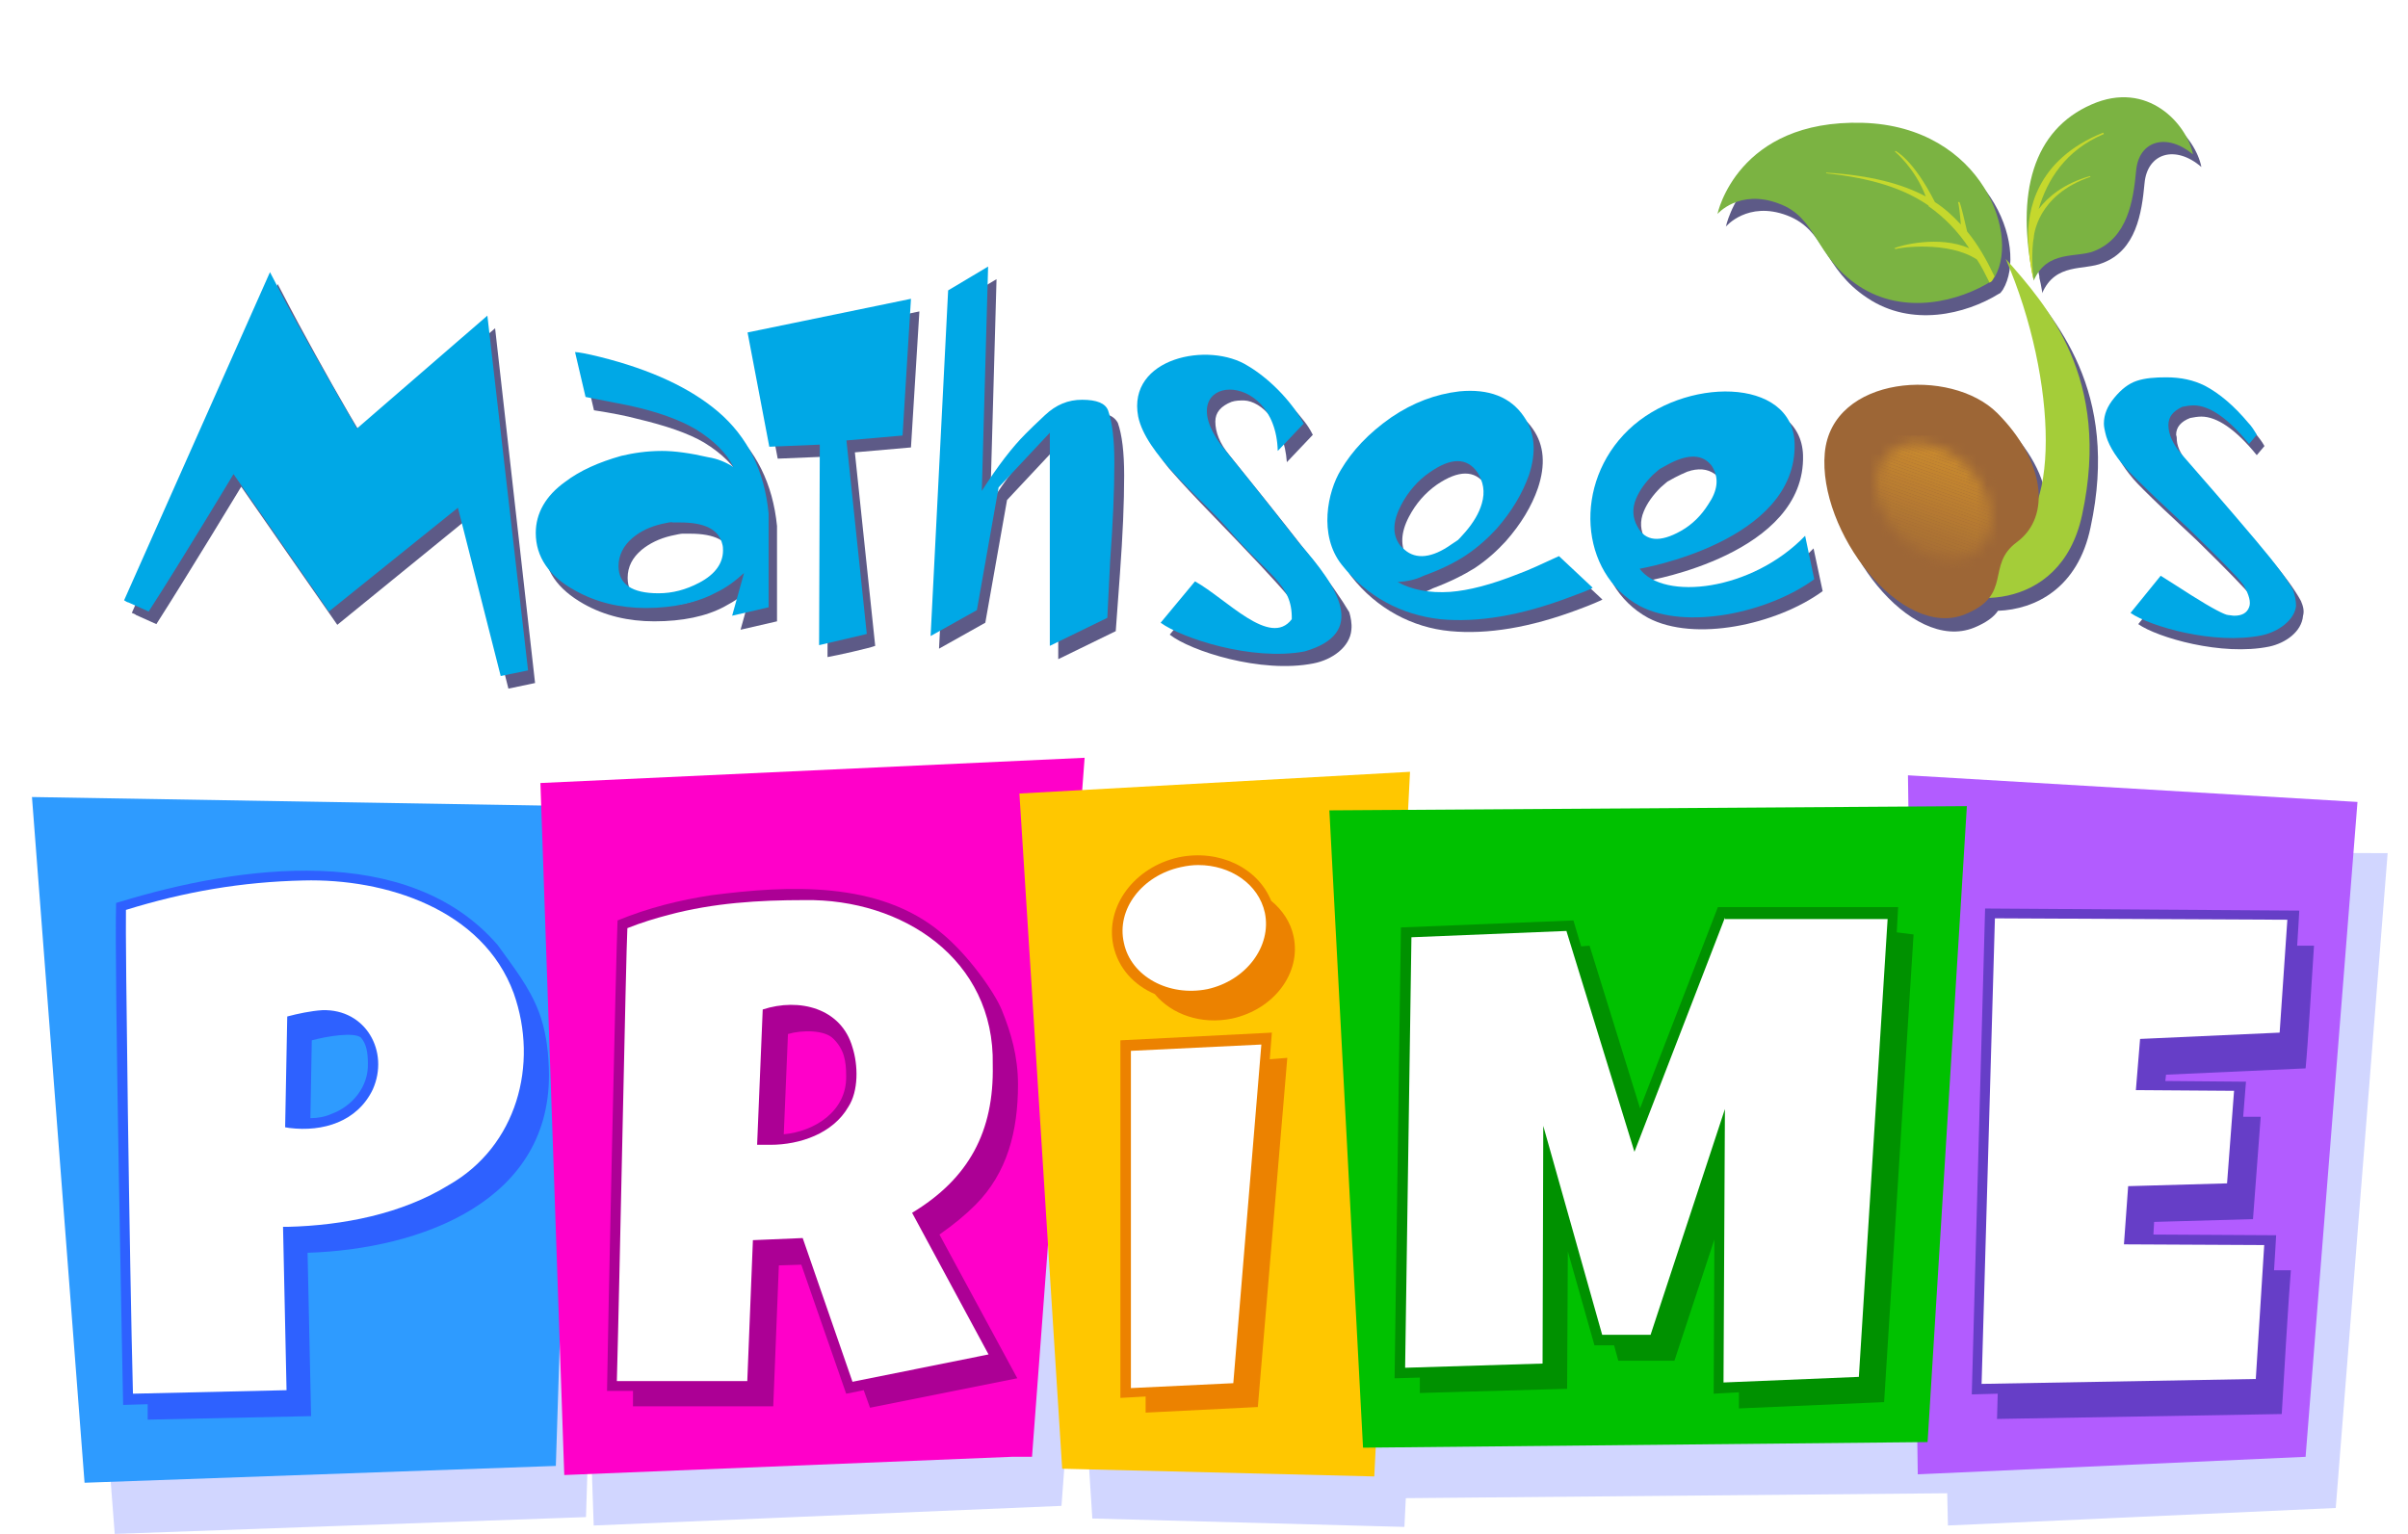 <svg width="226" height="144" viewBox="0 0 226 144" fill="none" xmlns="http://www.w3.org/2000/svg">
<path opacity="0.22" d="M5.83 79.562L10.767 144L54.998 142.42L55.327 131.692L55.722 143.21L99.624 141.367L101.138 121.029L102.52 142.552L131.81 143.342L131.941 140.643L182.755 140.182L182.82 143.21L219.219 141.565L224.09 80.089L5.83 79.562Z" fill="#3144FE"/>
<path d="M216.389 136.76L179.99 138.405L179.069 72.783L221.259 75.284L216.389 136.76Z" fill="#B25CFF"/>
<path d="M3 74.823L54.142 75.679L52.168 137.616L7.936 139.195L3 74.823Z" fill="#2E9BFF"/>
<path d="M94.951 136.76L52.958 138.471L50.72 73.507L101.796 71.137L96.859 136.76" fill="#FF00C9"/>
<path d="M95.675 74.494L132.336 72.454L128.98 138.603L99.69 137.879L95.675 74.494Z" fill="#FFC700"/>
<path d="M124.767 76.074L184.598 75.679L180.912 135.378L127.926 135.904L124.767 76.074Z" fill="#00C100"/>
<path d="M215.599 88.777C215.665 87.856 215.796 85.486 215.796 85.486L186.309 85.289L185.058 130.902L187.494 130.836L187.428 133.206L214.151 132.745C214.282 130.507 214.809 121.49 215.006 119.252H213.427C213.493 118.33 213.624 115.961 213.624 115.961L202.106 115.895L202.172 114.71L211.452 114.447L212.176 104.837H210.531L210.794 101.546L203.225 101.48L203.29 100.888L216.389 100.296C216.586 98.387 217.047 90.752 217.178 88.777H215.599Z" fill="#663EC7"/>
<path d="M187.23 86.21L185.98 129.915L211.715 129.454C211.847 127.348 212.374 118.989 212.505 116.882L199.341 116.816L199.736 111.353L209.017 111.09L209.675 102.402L200.46 102.336L200.855 97.531L213.953 96.939C214.085 95.162 214.546 88.119 214.677 86.342L187.23 86.21Z" fill="white"/>
<path d="M178.016 87.527L178.147 85.157H161.231L153.925 104.047L149.186 88.777L148.396 88.843L147.672 86.408L131.481 87.066L130.888 129.388L133.258 129.322V130.77L147.08 130.375L147.146 117.475L149.647 126.295H151.49L151.885 127.743H157.151L160.902 116.356L160.836 130.836L163.206 130.705V132.218L176.831 131.626L179.595 87.724L178.016 87.527Z" fill="#009100"/>
<path d="M161.89 86.144L153.399 108.128L147.014 87.395L132.468 87.987L131.876 128.401L144.776 128.006L144.842 105.693L150.371 125.307H154.913L161.89 104.113L161.758 129.783L174.461 129.256L177.16 86.276H161.89V86.144Z" fill="white"/>
<path d="M119.172 99.44L119.37 96.939L105.153 97.663V131.231L107.522 131.099V132.613L118.053 132.087L120.818 99.308L119.172 99.44Z" fill="#EC8200"/>
<path d="M106.14 98.65V130.309L115.75 129.849L118.383 98.058L106.14 98.65Z" fill="white"/>
<path d="M121.41 87.921C121.147 86.605 120.357 85.42 119.304 84.564C118.054 81.471 114.433 79.694 110.616 80.484C106.469 81.405 103.705 85.091 104.495 88.777C104.955 90.883 106.403 92.463 108.378 93.319C109.958 95.227 112.722 96.215 115.618 95.622C119.567 94.767 122.134 91.344 121.41 87.921Z" fill="#EC8200"/>
<path d="M105.482 88.514C106.14 91.673 109.694 93.582 113.314 92.858C116.934 92.068 119.37 88.843 118.712 85.684C118.119 82.985 115.486 81.208 112.459 81.208C111.932 81.208 111.406 81.274 110.813 81.406C107.193 82.195 104.758 85.355 105.482 88.514Z" fill="white"/>
<path d="M91.528 113.131C94.556 110.103 95.543 106.154 95.543 101.81C95.543 99.177 94.885 96.939 94.029 94.833C93.371 93.187 90.87 89.633 88.369 87.592C82.511 82.656 73.954 83.117 66.78 84.038C63.752 84.499 60.856 85.223 57.96 86.408C57.828 88.909 57.038 125.571 56.972 130.573H59.408C59.408 131.034 59.408 131.494 59.408 132.021H72.572L73.098 118.791L75.205 118.725L79.417 130.836L81.063 130.507L81.655 132.153L95.477 129.388L88.171 115.895C89.488 114.974 90.606 114.052 91.528 113.131ZM73.954 97.07C75.27 96.675 77.442 96.676 78.232 97.531C79.22 98.519 79.417 99.572 79.417 101.02C79.483 104.311 76.455 106.219 73.559 106.483L73.954 97.07Z" fill="#AC0095"/>
<path d="M75.336 116.224L80.009 129.717L92.778 127.15L85.604 113.855C90.936 110.629 93.305 106.219 93.173 99.966C93.371 90.028 84.683 84.367 75.534 84.499C71.189 84.499 66.977 84.762 62.764 85.881C61.514 86.21 60.198 86.605 58.881 87.132C58.749 89.435 58.157 120.173 57.894 129.651H70.136L70.663 116.422L75.336 116.224ZM71.584 94.767C75.007 93.648 78.956 94.635 80.009 98.321C80.536 99.966 80.602 102.402 79.615 103.916C78.166 106.417 75.073 107.47 72.308 107.47H71.058L71.584 94.767Z" fill="white"/>
<path d="M51.51 100.295C51.444 98.321 51.18 96.609 50.588 95.03C49.667 92.594 48.153 90.751 46.705 88.711C38.28 78.97 22.417 81.273 11.359 84.63L10.899 84.762C10.701 90.159 11.557 131.889 11.557 131.889L13.86 131.823V133.271L29.197 132.942L28.867 117.606C39.399 117.277 51.97 112.801 51.51 100.295ZM34.528 99.835C34.594 102.007 33.08 103.85 31.105 104.574C30.513 104.837 29.855 104.969 29.131 104.969L29.262 97.663C30.71 97.268 33.212 96.873 33.87 97.399C34.396 97.992 34.528 98.847 34.528 99.835Z" fill="#2E61FF"/>
<path d="M42.163 111.222C48.482 107.601 50.588 99.966 48.218 93.253C45.322 85.354 36.173 82.458 28.472 82.656C22.68 82.787 17.349 83.709 11.82 85.42C11.754 87.987 12.149 118.264 12.478 130.836L26.893 130.507L26.564 115.171H27.024C32.158 115.039 37.687 113.986 42.163 111.222ZM34.989 102.27C33.541 105.298 30.315 106.285 27.156 105.89L26.761 105.824L26.959 95.425C27.946 95.161 29.196 94.898 30.25 94.832C34.33 94.701 36.568 98.716 34.989 102.27Z" fill="white"/>
<g filter="url(#filter0_d_1_477)">
<path d="M215.401 53.892C214.941 51.786 207.174 44.875 209.872 43.164L212.439 40.07C209.609 33.817 201.053 28.288 195.392 34.146C194.536 31.25 192.957 28.486 191.18 25.919C191.838 24.207 194.405 24.866 195.919 24.142C200.987 21.706 198.815 18.152 200.394 15.124C202.172 11.767 205.857 14.269 205.857 14.269C204.014 2.618 188.547 2.092 186.77 16.836C184.071 11.373 178.805 7.752 172.092 7.884C158.27 7.752 157.348 21.245 157.348 21.245C167.484 15.914 165.444 21.904 172.289 27.235C174.132 28.486 176.304 29.078 178.608 29.078C180.583 29.078 181.372 32.567 178.016 32.567C174.001 32.567 169.591 34.344 168.143 38.293C165.51 30.987 154.386 32.237 149.647 37.108C146.224 40.399 142.933 46.06 143.592 44.217C145.632 38.359 141.091 32.303 134.706 33.159C131.283 32.896 124.57 37.832 122.924 39.017C121.542 36.318 118.448 32.172 115.816 30.921C111.471 28.354 103.968 29.605 103.112 35.331C100.809 31.645 94.029 36.252 92.515 37.437L92.252 20.192L85.078 24.471L66.253 28.223L68.096 37.24C65.068 31.711 47.494 29.21 46.77 29.21L45.52 22.628L31.895 35.792C30.447 33.291 23.207 19.534 23.207 19.534L7.015 55.077L13.268 58.5C13.268 58.5 18.994 49.351 20.771 46.455L29.328 58.829L40.452 49.811L44.664 64.424L50.259 63.304L48.811 53.168C52.233 57.776 59.737 58.631 64.937 56.986L64.278 59.553L73.954 57.052L73.427 62.251L83.761 59.355L83.63 62.12L95.016 57.183L94.622 61.922L105.482 57.907C105.482 57.907 109.826 62.251 118.514 62.186C122.2 62.449 127.137 60.277 126.149 55.801C132.6 60.935 142.012 59.224 149.384 55.538C154.518 61.067 167.089 58.829 171.236 53.037C171.236 54.419 180.78 62.515 186.177 56.854C190.982 56.393 193.812 54.024 193.812 54.024C195.655 59.882 217.968 65.411 215.401 53.892Z" fill="white"/>
<path d="M43.282 66.661L39.398 53.102L28.933 61.593L20.837 49.943C18.468 53.761 14.914 59.487 14.848 59.553L13.86 61.067L4.448 55.933L22.944 15.19L24.787 18.613C24.852 18.744 29.789 28.091 32.29 32.698L46.705 18.942L48.35 27.63C51.707 28.157 59.737 29.605 65.068 32.435L63.884 26.774L84.288 22.759L94.029 16.967L94.293 34.081C96.333 32.962 99.097 31.843 101.401 32.238C101.664 32.303 101.862 32.369 102.059 32.435C102.915 30.921 104.165 29.736 105.877 28.947C109.168 27.367 113.512 27.564 116.671 29.407C119.107 30.658 121.739 33.751 123.451 36.45C128.321 33.027 132.073 31.316 134.574 31.448C138.063 31.053 141.485 32.435 143.657 35.134C144.579 36.253 145.237 37.569 145.566 38.951C146.356 37.964 147.278 36.911 148.199 36.055C151.622 32.567 157.677 30.79 162.548 31.843C164.786 32.303 166.695 33.356 168.011 34.936C170.117 32.567 173.145 31.448 175.975 31.053C174.198 30.724 172.552 30.066 171.104 29.078L170.973 29.012C168.603 27.169 167.221 25.261 166.102 23.747C165.049 22.299 164.457 21.575 163.733 21.377C162.745 21.114 160.837 21.772 158.072 23.22L155.044 24.8L155.308 21.377C155.308 21.246 155.571 17.494 157.743 13.808C159.783 10.319 163.798 6.239 171.697 6.239C171.763 6.239 171.828 6.239 171.894 6.239C177.423 6.107 182.36 8.345 185.717 12.36C186.441 10.385 187.494 8.674 188.81 7.358C190.916 5.251 193.615 4.067 196.445 4.001C202.04 3.935 206.581 8.147 207.569 14.269L208.227 18.613L204.607 16.112C204.212 15.848 203.225 15.388 202.632 15.585C202.501 15.585 202.237 15.717 201.908 16.309C201.513 16.967 201.447 17.823 201.382 18.81C201.184 21.048 200.855 24.076 196.577 26.116C195.721 26.511 194.8 26.643 194.01 26.709C193.878 26.709 193.812 26.709 193.681 26.774C194.668 28.354 195.458 29.802 196.116 31.25C198.025 30.131 200.263 29.736 202.632 30.131C207.174 30.921 211.847 34.739 214.019 39.478L214.546 40.597L211.123 44.678C211.452 45.731 213.361 48.166 214.348 49.351C215.994 51.391 216.915 52.576 217.178 53.695C218.166 58.039 216.191 61.264 212.045 62.383C206.516 63.831 196.774 61.133 193.154 56.854C191.772 57.578 189.666 58.5 186.967 58.829C184.4 61.133 180.78 61.528 176.831 59.882C175.185 59.224 172.684 57.71 171.039 56.13C168.208 58.697 163.864 60.408 159.323 60.672C155.176 60.935 151.49 59.948 148.989 57.907C141.025 61.528 133.39 61.988 127.729 59.158C127.466 59.816 127.071 60.474 126.544 61.067C124.372 63.568 120.818 64.292 118.383 64.094C118.317 64.094 118.185 64.094 118.119 64.094C111.208 64.094 106.864 61.462 105.021 60.079L92.515 64.687L92.91 60.145L81.655 65.016L81.787 61.791L71.255 64.753L71.782 59.487L61.58 62.12L62.304 59.487C58.684 59.948 54.669 59.421 51.444 57.776L52.431 64.819L43.282 66.661ZM41.505 46.455L45.98 62.12L48.087 61.725L45.783 45.862L50.325 51.984C53.155 55.801 59.737 56.591 64.278 55.077L67.635 53.958L66.911 56.723L76.126 54.353L75.6 59.487L85.802 56.591L85.67 58.961L97.189 53.958L96.794 58.895L106.008 55.472L106.864 56.328C106.996 56.459 110.813 60.079 118.514 60.014H118.58H118.646C120.62 60.145 122.793 59.421 123.78 58.302C124.306 57.644 124.504 56.92 124.306 55.999L123.187 50.733L127.4 54.09C134.574 59.816 145.435 55.209 148.594 53.629L149.91 52.971L150.898 54.024C152.609 55.867 155.637 56.788 159.191 56.525C163.667 56.262 167.879 54.287 169.722 51.72L173.211 46.784L173.145 52.444C173.935 53.497 177.357 56.262 180.714 56.657C182.425 56.854 183.742 56.459 184.861 55.34L185.322 54.814L186.046 54.748C190.192 54.353 192.628 52.379 192.693 52.379L194.931 50.535L195.787 53.3C196.577 55.867 205.792 59.75 211.255 58.302C213.427 57.71 214.151 56.525 213.624 54.221C213.427 53.761 212.374 52.379 211.518 51.391C208.819 48.034 207.108 45.665 207.437 43.559C207.569 42.769 207.964 42.111 208.556 41.65L210.202 39.675C208.424 36.582 205.199 34.081 202.172 33.554C200.131 33.225 198.288 33.817 196.774 35.397L194.471 37.766L193.549 34.607C192.891 32.238 191.64 29.868 189.6 26.972L189.008 26.116L189.402 25.129C190.258 23.023 192.364 22.759 193.747 22.562C194.273 22.496 194.8 22.43 195.129 22.299C197.498 21.18 197.564 20.061 197.762 18.086C197.893 16.901 198.025 15.519 198.749 14.137C199.67 12.426 200.987 11.768 201.908 11.504C202.303 11.438 202.632 11.373 203.027 11.373C201.579 8.674 199.078 7.423 196.774 7.489C193.615 7.555 189.6 10.056 188.744 17.033L187.954 23.418L185.124 17.625C182.623 12.492 177.884 9.661 172.223 9.727C172.158 9.727 172.092 9.727 172.026 9.727C164.457 9.727 161.429 14.466 160.244 17.823C165.312 16.046 167.221 17.955 169.525 21.114C170.512 22.496 171.697 24.076 173.606 25.524C175.119 26.511 176.897 27.038 178.805 27.038C180.78 27.038 182.426 28.683 182.426 30.724C182.426 31.777 181.965 32.698 181.241 33.356C180.714 33.817 179.793 34.344 178.213 34.344C175.251 34.344 171.368 35.529 170.183 38.82L168.406 43.756L166.629 38.82C165.905 36.845 164.391 35.66 162.153 35.134C158.599 34.344 153.794 35.792 151.293 38.293L151.227 38.359C149.45 40.07 147.738 42.44 146.554 44.019C146.159 44.546 145.895 44.941 145.632 45.204C144.513 46.586 143.526 46.455 142.868 46.126C142.539 45.928 141.42 45.204 142.012 43.427C142.802 41.189 142.407 38.885 140.959 37.108C139.577 35.397 137.47 34.541 135.167 34.87H134.969H134.772C133.521 34.739 129.967 36.121 124.306 40.399L122.463 41.782L121.41 39.741C120.028 37.042 117.198 33.422 115.223 32.501L115.092 32.435C113.051 31.25 110.023 31.119 107.851 32.106C106.338 32.83 105.482 33.949 105.219 35.529L104.429 40.663L101.664 36.187C101.467 35.923 101.269 35.792 101.006 35.726C99.229 35.397 95.806 37.306 93.897 38.82L90.87 41.189L90.606 23.418L85.999 26.182L68.754 29.605L72.769 49.153L66.648 38.096C64.476 34.146 50.259 31.316 46.902 31.053H45.388L44.467 26.38L31.5 38.885L30.315 36.779C29.328 35.068 25.642 28.157 23.338 23.878L9.516 54.287L12.61 55.999C14.321 53.234 17.81 47.639 19.126 45.467L20.64 42.966L29.723 56.064L41.505 46.455Z" fill="white"/>
<path d="M32.224 39.346C30.249 36.055 28.209 32.435 26.037 28.42C25.576 27.564 24.918 26.314 24.062 24.668L10.372 55.538C10.569 55.603 10.701 55.669 10.767 55.735L12.675 56.591C15.703 51.852 20.64 43.69 20.64 43.69L29.657 56.657L41.702 46.849L45.717 62.646L48.218 62.12L44.467 28.815L32.224 39.346Z" fill="#5D5A87"/>
<path d="M66.187 37.898C63.554 35.66 59.868 33.949 55.129 32.764C53.879 32.435 53.089 32.303 52.76 32.303L53.747 36.516C55.459 36.779 56.775 37.042 57.762 37.306C60.527 37.964 62.633 38.688 64.081 39.544C65.792 40.597 66.977 41.781 67.635 43.098C66.911 42.637 66.121 42.308 65.266 42.176C63.62 41.781 62.172 41.584 60.922 41.584C59.539 41.584 58.223 41.715 57.104 42.045C54.998 42.571 53.221 43.361 51.838 44.48C49.995 45.796 49.074 47.442 49.074 49.285C49.074 51.523 50.325 53.3 52.76 54.682C54.734 55.801 56.972 56.328 59.408 56.328C62.041 56.328 64.278 55.867 65.99 54.945C66.977 54.419 67.898 53.826 68.623 53.102L67.504 57.117L70.926 56.328V47.376C70.531 43.427 68.952 40.202 66.187 37.898ZM64.476 53.826C63.225 54.485 61.975 54.814 60.658 54.814C58.157 54.814 56.907 53.958 56.907 52.247C56.907 51.194 57.367 50.338 58.223 49.614C58.947 49.022 59.868 48.561 60.987 48.297C61.58 48.166 61.909 48.1 62.041 48.1H62.764C65.068 48.1 66.385 48.758 66.714 50.141C66.779 50.404 66.779 50.601 66.779 50.733C66.714 52.049 65.99 53.037 64.476 53.826Z" fill="#5D5A87"/>
<path d="M70.992 41.057L75.731 40.86L75.665 59.684C76.455 59.553 79.68 58.829 80.141 58.631L78.232 40.465L83.498 40.004L84.288 27.235L68.952 30.395L70.992 41.057Z" fill="#5D5A87"/>
<path d="M100.348 36.714C99.031 36.714 97.847 37.174 96.859 38.161C96.004 38.951 95.411 39.544 95.016 39.939C93.832 41.123 92.449 42.901 90.936 45.27L91.528 24.208L87.776 26.446L86.131 58.895L90.475 56.459L92.515 44.941L97.32 39.807V59.882L102.717 57.249L103.112 51.852C103.375 48.232 103.507 45.204 103.507 42.637C103.507 40.465 103.31 38.82 102.915 37.701C102.52 36.977 101.73 36.714 100.348 36.714Z" fill="#5D5A87"/>
<path d="M120.818 50.075C117.79 46.191 115.289 43.098 113.38 40.728C112.459 39.609 112.064 38.556 112.064 37.569C112.064 36.714 112.59 36.121 113.577 35.726C113.972 35.594 114.367 35.594 114.762 35.594C116.408 35.66 118.514 37.767 118.777 41.387L121.213 38.82C120.949 38.293 120.686 37.898 120.423 37.569C118.975 35.726 117.527 34.344 116.013 33.488C114.894 32.83 113.577 32.501 112.064 32.435C110.879 32.435 109.892 32.501 109.036 32.764C108.18 33.028 107.39 33.62 106.666 34.476C105.942 35.397 105.547 36.319 105.547 37.24C105.547 37.569 105.613 37.898 105.679 38.227C105.877 39.28 106.535 40.531 107.72 41.979C108.18 42.506 109.168 43.625 110.681 45.204L114.038 48.693C117.132 51.918 118.975 53.958 119.567 54.814C120.16 55.933 120.291 56.723 120.094 57.249C119.83 57.842 119.304 58.105 118.514 58.105C118.251 58.105 117.987 58.105 117.856 58.039C117.527 58.039 116.276 57.315 114.17 55.867C113.314 55.275 112.261 54.551 111.011 53.695L107.785 57.578C109.694 59.092 116.342 61.264 121.278 60.277C122.99 59.948 124.701 58.763 124.833 57.118C124.899 56.525 124.767 55.933 124.635 55.472C123.977 54.353 122.726 52.51 120.818 50.075Z" fill="#5D5A87"/>
<path d="M213.953 54.419C213.426 53.432 212.308 51.852 210.465 49.746C207.634 46.389 205.265 43.691 203.488 41.65C202.764 40.794 202.369 40.07 202.303 39.346C202.303 39.149 202.303 39.017 202.237 38.82C202.237 38.096 202.698 37.569 203.553 37.24C203.883 37.174 204.277 37.108 204.607 37.108C206.055 37.108 207.832 38.293 209.806 40.729L210.53 39.873C210.267 39.412 210.004 39.083 209.741 38.754C208.424 37.174 207.042 35.99 205.66 35.266C204.607 34.739 203.422 34.476 202.04 34.476C200.987 34.476 200.065 34.607 199.275 34.805C198.485 35.068 197.827 35.595 197.169 36.385C196.511 37.174 196.182 38.03 196.182 38.82C196.182 39.083 196.247 39.412 196.313 39.675C196.511 40.597 197.169 41.716 198.222 42.967C198.617 43.427 199.538 44.349 200.986 45.731L204.146 48.693C206.976 51.457 208.687 53.234 209.28 53.958C209.806 54.946 210.004 55.604 209.806 56.065C209.609 56.591 209.148 56.855 208.424 56.855C208.161 56.855 207.963 56.855 207.832 56.789C207.569 56.789 206.384 56.196 204.409 54.946C203.619 54.485 202.632 53.827 201.513 53.103L198.683 56.591C200.46 57.842 206.515 59.619 210.991 58.697C212.505 58.368 214.019 57.315 214.151 55.801C214.282 55.341 214.151 54.88 213.953 54.419Z" fill="#5D5A87"/>
<path d="M152.675 52.51C152.675 52.51 167.484 50.009 167.221 40.728C167.023 34.475 156.821 34.475 151.621 39.478C146.422 44.48 147.014 52.905 152.675 55.999C157.019 58.302 164.72 56.657 169.064 53.497L168.208 49.482C163.206 54.682 154.912 55.604 152.675 52.51ZM152.411 48.627C151.951 47.837 151.885 46.915 152.28 45.994C152.609 45.204 153.135 44.48 153.859 43.756C154.254 43.427 154.518 43.164 154.583 43.164L155.176 42.835C155.571 42.637 155.966 42.44 156.295 42.308C156.426 42.242 156.558 42.242 156.69 42.176C157.743 41.913 158.533 42.111 159.191 42.703C159.388 42.9 159.454 43.032 159.52 43.164C160.046 44.151 159.915 45.27 159.059 46.52C158.401 47.574 157.545 48.429 156.492 49.022C154.583 50.075 153.201 50.009 152.411 48.627Z" fill="#5D5A87"/>
<path d="M141.42 53.037C138.787 54.09 136.615 54.617 134.969 54.748C132.929 54.88 131.283 54.551 130.033 53.827C130.888 53.827 131.744 53.629 132.468 53.234C134.048 52.642 135.364 51.984 136.417 51.325C137.602 50.536 138.523 49.68 139.313 48.824C140.761 47.179 141.749 45.533 142.341 43.822C143.065 41.65 142.933 39.807 141.88 38.293C140.63 36.45 138.589 35.66 135.825 35.924C133.587 36.121 131.415 36.977 129.44 38.359C127.268 39.873 125.754 41.518 124.767 43.23C123.582 45.336 122.727 49.351 124.833 52.115C127.202 55.143 130.559 56.92 134.113 57.249C137.602 57.578 141.617 56.92 146.159 55.209C147.409 54.748 148.133 54.419 148.396 54.287L145.237 51.325C143.592 52.115 142.341 52.642 141.42 53.037ZM130.23 46.521C130.888 45.27 131.744 44.283 132.863 43.493C134.903 42.111 136.417 42.111 137.404 43.493C137.997 44.349 138.129 45.336 137.799 46.389C137.536 47.31 137.01 48.166 136.286 49.022C135.891 49.483 135.627 49.68 135.496 49.812L134.903 50.206C132.995 51.523 131.547 51.655 130.493 50.733C130.296 50.536 130.164 50.404 130.033 50.272C129.44 49.285 129.44 48.035 130.23 46.521Z" fill="#5D5A87"/>
<path d="M165.707 18.218C169.393 19.6 169.064 23.22 173.276 25.985C177.423 28.749 182.491 27.498 185.585 25.59L185.716 25.524L185.782 25.458L185.98 25.195C188.415 21.114 184.598 11.043 173.606 10.714C161.824 10.385 159.981 19.271 159.981 19.271C159.981 19.271 162.021 16.836 165.707 18.218Z" fill="#5D5A87"/>
<path d="M199.275 15.19C199.539 12.36 202.171 11.57 204.607 13.676C204.08 10.912 200.394 6.634 195.063 9.003C190.587 10.978 188.612 15.519 189.139 21.772V21.838C189.205 22.628 189.271 23.154 189.271 23.352L189.402 23.944C189.402 24.01 189.402 24.01 189.402 24.076L189.534 24.668L189.665 25.392C189.665 25.458 189.665 25.458 189.665 25.524C190.916 22.628 193.615 23.418 195.326 22.694C198.485 21.509 199.012 18.02 199.275 15.19Z" fill="#5D5A87"/>
<path d="M190.126 45.796C190.126 43.361 188.81 40.531 186.309 38.03C181.965 33.62 170.775 34.475 170.117 41.781C169.459 49.087 177.291 59.355 183.281 56.92C184.4 56.459 185.124 55.933 185.519 55.34C189.007 55.209 193.022 53.234 194.207 47.508C196.972 34.673 190.916 27.893 187.033 23.483C190.455 31.382 191.64 40.728 190.126 45.796Z" fill="#5D5A87"/>
<path d="M44.993 61.462L40.978 45.665L28.867 55.406L19.916 42.505C19.916 42.505 14.979 50.733 11.951 55.406L10.043 54.551C9.977 54.551 9.845 54.485 9.648 54.353L23.338 23.549C24.194 25.195 24.852 26.445 25.313 27.301C27.485 31.25 29.591 34.936 31.5 38.227L43.742 27.63L47.56 60.935L44.993 61.462Z" fill="#00A8E6"/>
<path d="M58.618 55.077C56.182 55.077 53.945 54.55 51.97 53.431C49.535 52.115 48.284 50.272 48.284 48.034C48.284 46.191 49.206 44.546 51.049 43.229C52.431 42.176 54.208 41.386 56.314 40.794C57.433 40.531 58.684 40.333 60.132 40.333C61.316 40.333 62.764 40.531 64.476 40.925C65.332 41.057 66.121 41.386 66.845 41.847C66.187 40.531 65.002 39.346 63.291 38.293C61.843 37.437 59.737 36.647 56.972 36.055C55.985 35.857 54.669 35.594 52.957 35.265L51.97 31.052C52.233 31.052 53.023 31.184 54.34 31.513C59.079 32.698 62.764 34.409 65.397 36.647C68.162 39.017 69.742 42.176 70.136 46.191V55.011L66.714 55.801L67.833 51.786C67.043 52.51 66.187 53.168 65.2 53.629C63.489 54.55 61.251 55.077 58.618 55.077ZM60.132 47.178C59.013 47.442 58.157 47.837 57.367 48.495C56.512 49.219 56.051 50.14 56.051 51.128C56.051 52.839 57.301 53.695 59.803 53.695C61.119 53.695 62.37 53.365 63.62 52.707C65.134 51.917 65.858 50.864 65.858 49.679C65.858 49.548 65.858 49.285 65.792 49.087C65.463 47.705 64.147 47.047 61.843 47.047H61.119C61.053 46.981 60.724 47.047 60.132 47.178Z" fill="#00A8E6"/>
<path d="M82.708 38.885L77.442 39.346L79.351 57.512C78.891 57.644 75.665 58.368 74.875 58.566L74.941 39.741L70.202 39.938L68.162 29.21L83.498 26.05L82.708 38.885Z" fill="#00A8E6"/>
<path d="M101.927 55.999L96.53 58.631V38.622L91.725 43.756L89.685 55.275L85.341 57.71L86.986 25.261L90.738 23.023L90.146 44.085C91.659 41.716 93.042 39.938 94.227 38.754C94.621 38.359 95.214 37.767 96.07 36.977C97.123 35.989 98.242 35.529 99.558 35.529C100.94 35.529 101.73 35.858 101.993 36.516C102.388 37.635 102.586 39.215 102.586 41.452C102.586 44.019 102.454 47.113 102.191 50.667L101.927 55.999Z" fill="#00A8E6"/>
<path d="M120.423 59.158C115.486 60.08 108.904 57.907 106.93 56.459L110.155 52.576C113.117 54.221 117.198 58.829 119.238 56.13C119.304 52.773 117 52.049 113.183 47.574C110.418 44.48 105.547 40.597 104.823 37.108C103.77 31.579 111.471 30 115.157 32.369C116.934 33.422 119.106 35.463 120.357 37.767L117.922 40.334C117.724 32.369 107.851 33.159 112.524 39.675C114.433 42.045 116.934 45.138 119.962 49.022C123.582 53.102 126.412 57.447 120.423 59.158Z" fill="#00A8E6"/>
<path d="M210.267 57.644C205.792 58.566 199.736 56.788 197.959 55.538L200.789 52.049C201.908 52.773 202.895 53.366 203.685 53.892C205.66 55.143 206.845 55.735 207.108 55.735C207.24 55.735 207.503 55.801 207.7 55.801C208.424 55.801 208.885 55.538 209.083 55.011C209.28 54.55 209.083 53.826 208.556 52.905C207.964 52.115 206.252 50.404 203.422 47.639L200.263 44.677C198.815 43.295 197.893 42.374 197.498 41.913C196.379 40.662 195.787 39.544 195.589 38.622C195.524 38.359 195.458 38.03 195.458 37.766C195.458 36.911 195.787 36.121 196.445 35.331C197.103 34.541 197.762 34.015 198.551 33.751C199.341 33.488 200.263 33.422 201.316 33.422C202.698 33.422 203.883 33.685 204.936 34.212C206.318 34.936 207.7 36.121 209.017 37.7C209.28 37.964 209.543 38.359 209.807 38.819L209.083 39.675C207.108 37.24 205.331 36.055 203.883 36.055C203.554 36.055 203.159 36.121 202.83 36.187C201.974 36.582 201.513 37.108 201.513 37.898C201.513 38.754 201.908 39.675 202.764 40.662C204.541 42.703 206.911 45.401 209.741 48.758C211.518 50.864 212.703 52.444 213.229 53.431C213.361 53.826 213.493 54.353 213.493 54.88C213.361 56.196 211.847 57.315 210.267 57.644Z" fill="#00A8E6"/>
<path d="M167.418 48.298C162.416 53.498 154.123 54.419 151.885 51.391C151.885 51.391 166.694 48.89 166.431 39.609C166.234 33.357 156.032 33.357 150.832 38.359C145.632 43.361 146.224 51.786 151.885 54.88C156.229 57.184 163.93 55.538 168.274 52.379L167.418 48.298ZM151.687 47.442C151.227 46.652 151.161 45.731 151.556 44.809C151.885 44.02 152.412 43.295 153.136 42.571C153.53 42.242 153.794 41.979 153.86 41.979L154.452 41.65C156.229 40.663 157.611 40.597 158.467 41.518C158.664 41.716 158.73 41.847 158.796 41.979C159.323 42.966 159.191 44.085 158.335 45.336C157.677 46.389 156.821 47.245 155.768 47.837C153.794 48.956 152.412 48.824 151.687 47.442Z" fill="#00A8E6"/>
<path d="M128.585 37.174C130.625 35.792 132.731 35.002 134.969 34.739C137.734 34.475 139.774 35.265 141.025 37.108C142.078 38.622 142.209 40.465 141.485 42.637C140.893 44.283 139.906 45.994 138.458 47.639C137.668 48.495 136.746 49.351 135.562 50.141C134.574 50.799 133.258 51.457 131.612 52.05C130.822 52.444 130.033 52.576 129.177 52.642C130.493 53.366 132.139 53.695 134.113 53.563C135.825 53.432 137.931 52.905 140.564 51.852C141.485 51.523 142.736 50.931 144.316 50.206L147.475 53.168C147.212 53.366 146.488 53.629 145.237 54.09C140.696 55.801 136.68 56.459 133.192 56.13C129.572 55.735 126.281 54.024 123.911 50.996C121.739 48.232 122.595 44.151 123.846 42.111C124.899 40.334 126.413 38.688 128.585 37.174ZM135.562 47.903C136.286 47.047 136.812 46.191 137.075 45.27C137.404 44.151 137.207 43.23 136.68 42.374C135.693 40.926 134.179 40.926 132.139 42.374C131.086 43.098 130.164 44.151 129.506 45.402C128.716 46.916 128.65 48.166 129.374 49.153C129.44 49.285 129.638 49.417 129.835 49.614C130.888 50.536 132.402 50.404 134.245 49.088L134.838 48.693C134.903 48.627 135.167 48.364 135.562 47.903Z" fill="#00A8E6"/>
<path d="M184.992 24.339C181.899 26.314 176.699 27.63 172.487 24.866C168.274 22.101 168.603 18.415 164.917 17.099C161.231 15.717 159.191 18.086 159.191 18.086C159.191 18.086 161.034 9.2 172.816 9.53C184.137 9.859 187.823 20.456 184.992 24.339Z" fill="#7BB342"/>
<path d="M188.876 24.339C187.099 16.046 188.876 10.188 194.273 7.818C199.604 5.449 203.29 9.727 203.817 12.492C201.381 10.451 198.749 11.175 198.485 14.005C198.222 16.836 197.696 20.324 194.536 21.575C192.891 22.233 190.126 21.443 188.876 24.339Z" fill="#7BB342"/>
<path d="M189.336 17.625C190.126 14.927 191.837 12.097 195.458 10.583L195.392 10.451C189.007 13.018 188.283 17.889 188.349 20.456C188.349 20.521 188.349 20.521 188.349 20.587C188.415 21.377 188.481 21.97 188.481 22.167L188.678 23.483L188.876 24.339C188.876 24.207 188.612 22.694 188.81 20.719L188.876 20.324C188.876 20.192 189.139 16.309 194.207 14.598L194.141 14.532C191.64 15.256 190.192 16.506 189.336 17.625Z" fill="#C5D82D"/>
<path d="M182.623 19.732C182.425 18.876 182.03 17.165 181.899 16.967H181.767C181.833 17.099 181.965 18.152 182.03 19.073C181.306 18.284 180.517 17.56 179.595 16.967C177.555 12.952 175.975 12.228 175.909 12.162L175.843 12.228C175.843 12.228 177.752 13.808 178.739 16.441C176.501 15.256 173.605 14.466 169.393 14.203V14.269C173.737 14.729 176.699 15.717 179.003 17.296C179.003 17.296 179.003 17.296 179.003 17.362C180.517 18.415 181.767 19.732 182.82 21.311C179.99 20.061 176.304 21.048 175.777 21.311L175.909 21.377C176.238 21.246 180.846 20.587 183.544 22.364C183.939 22.957 184.268 23.615 184.597 24.273L184.729 24.537L184.926 24.405L185.19 23.944C184.4 22.299 183.61 20.916 182.623 19.732Z" fill="#C5D82D"/>
<path d="M186.243 22.299C190.126 26.708 196.182 33.488 193.417 46.323C191.377 55.867 181.57 54.945 179.266 52.51C176.041 48.824 180.385 48.956 185.914 48.363C191.443 47.771 191.179 33.685 186.243 22.299Z" fill="#A4CD39"/>
<path d="M187.296 48.89C184.334 51.062 186.967 53.827 182.426 55.669C176.436 58.105 168.603 47.837 169.262 40.531C169.92 33.225 181.109 32.435 185.453 36.779C189.863 41.189 190.587 46.455 187.296 48.89Z" fill="#9D6636"/>
<mask id="mask0_1_477" style="mask-type:luminance" maskUnits="userSpaceOnUse" x="174" y="39" width="11" height="12">
<path d="M183.676 49.614C181.833 51.326 178.476 50.733 176.107 48.232C173.803 45.731 173.408 42.308 175.251 40.597C177.094 38.886 180.451 39.478 182.82 41.979C185.124 44.48 185.519 47.903 183.676 49.614Z" fill="white"/>
</mask>
<g mask="url(#mask0_1_477)">
<path d="M185.519 41.979L176.962 38.886H185.519V41.979Z" fill="#CA8B2E"/>
</g>
<mask id="mask1_1_477" style="mask-type:luminance" maskUnits="userSpaceOnUse" x="174" y="39" width="11" height="12">
<path d="M183.676 49.614C181.833 51.326 178.476 50.733 176.107 48.232C173.803 45.731 173.408 42.308 175.251 40.597C177.094 38.886 180.451 39.478 182.82 41.979C185.124 44.48 185.519 47.903 183.676 49.614Z" fill="white"/>
</mask>
<g mask="url(#mask1_1_477)">
<path d="M185.519 42.242L176.107 38.886H176.962L185.519 41.979V42.242Z" fill="#CA8B2E"/>
</g>
<mask id="mask2_1_477" style="mask-type:luminance" maskUnits="userSpaceOnUse" x="174" y="39" width="11" height="12">
<path d="M183.676 49.614C181.833 51.326 178.476 50.733 176.107 48.232C173.803 45.731 173.408 42.308 175.251 40.597C177.094 38.886 180.451 39.478 182.82 41.979C185.124 44.48 185.519 47.903 183.676 49.614Z" fill="white"/>
</mask>
<g mask="url(#mask2_1_477)">
<path d="M185.519 42.506L175.317 38.886H176.106L185.519 42.242V42.506Z" fill="#C98A2E"/>
</g>
<mask id="mask3_1_477" style="mask-type:luminance" maskUnits="userSpaceOnUse" x="174" y="39" width="11" height="12">
<path d="M183.676 49.614C181.833 51.326 178.476 50.733 176.107 48.232C173.803 45.731 173.408 42.308 175.251 40.597C177.094 38.886 180.451 39.478 182.82 41.979C185.124 44.48 185.519 47.903 183.676 49.614Z" fill="white"/>
</mask>
<g mask="url(#mask3_1_477)">
<path d="M185.519 42.835L174.461 38.886H175.317L185.519 42.506V42.835Z" fill="#C8892E"/>
</g>
<mask id="mask4_1_477" style="mask-type:luminance" maskUnits="userSpaceOnUse" x="174" y="39" width="11" height="12">
<path d="M183.676 49.614C181.833 51.326 178.476 50.733 176.107 48.232C173.803 45.731 173.408 42.308 175.251 40.597C177.094 38.886 180.451 39.478 182.82 41.979C185.124 44.48 185.519 47.903 183.676 49.614Z" fill="white"/>
</mask>
<g mask="url(#mask4_1_477)">
<path d="M185.519 43.098L173.803 38.951V38.886H174.461L185.519 42.835V43.098Z" fill="#C7882F"/>
</g>
<mask id="mask5_1_477" style="mask-type:luminance" maskUnits="userSpaceOnUse" x="174" y="39" width="11" height="12">
<path d="M183.676 49.614C181.833 51.326 178.476 50.733 176.107 48.232C173.803 45.731 173.408 42.308 175.251 40.597C177.094 38.886 180.451 39.478 182.82 41.979C185.124 44.48 185.519 47.903 183.676 49.614Z" fill="white"/>
</mask>
<g mask="url(#mask5_1_477)">
<path d="M185.519 43.427L173.737 39.215L173.803 38.952L185.519 43.098V43.427Z" fill="#C6882F"/>
</g>
<mask id="mask6_1_477" style="mask-type:luminance" maskUnits="userSpaceOnUse" x="174" y="39" width="11" height="12">
<path d="M183.676 49.614C181.833 51.326 178.476 50.733 176.107 48.232C173.803 45.731 173.408 42.308 175.251 40.597C177.094 38.886 180.451 39.478 182.82 41.979C185.124 44.48 185.519 47.903 183.676 49.614Z" fill="white"/>
</mask>
<g mask="url(#mask6_1_477)">
<path d="M185.519 43.691L173.606 39.478L173.737 39.215L185.519 43.427V43.691Z" fill="#C5872F"/>
</g>
<mask id="mask7_1_477" style="mask-type:luminance" maskUnits="userSpaceOnUse" x="174" y="39" width="11" height="12">
<path d="M183.676 49.614C181.833 51.326 178.476 50.733 176.107 48.232C173.803 45.731 173.408 42.308 175.251 40.597C177.094 38.886 180.451 39.478 182.82 41.979C185.124 44.48 185.519 47.903 183.676 49.614Z" fill="white"/>
</mask>
<g mask="url(#mask7_1_477)">
<path d="M185.519 44.02L173.54 39.741L173.605 39.478L185.519 43.691V44.02Z" fill="#C4862F"/>
</g>
<mask id="mask8_1_477" style="mask-type:luminance" maskUnits="userSpaceOnUse" x="174" y="39" width="11" height="12">
<path d="M183.676 49.614C181.833 51.326 178.476 50.733 176.107 48.232C173.803 45.731 173.408 42.308 175.251 40.597C177.094 38.886 180.451 39.478 182.82 41.979C185.124 44.48 185.519 47.903 183.676 49.614Z" fill="white"/>
</mask>
<g mask="url(#mask8_1_477)">
<path d="M185.519 44.283L173.408 40.005L173.54 39.741L185.519 44.02V44.283Z" fill="#C3852F"/>
</g>
<mask id="mask9_1_477" style="mask-type:luminance" maskUnits="userSpaceOnUse" x="174" y="39" width="11" height="12">
<path d="M183.676 49.614C181.833 51.326 178.476 50.733 176.107 48.232C173.803 45.731 173.408 42.308 175.251 40.597C177.094 38.886 180.451 39.478 182.82 41.979C185.124 44.48 185.519 47.903 183.676 49.614Z" fill="white"/>
</mask>
<g mask="url(#mask9_1_477)">
<path d="M185.519 44.612L173.408 40.334V40.07V40.005L185.519 44.283V44.612Z" fill="#C2842F"/>
</g>
<mask id="mask10_1_477" style="mask-type:luminance" maskUnits="userSpaceOnUse" x="174" y="39" width="11" height="12">
<path d="M183.676 49.614C181.833 51.326 178.476 50.733 176.107 48.232C173.803 45.731 173.408 42.308 175.251 40.597C177.094 38.886 180.451 39.478 182.82 41.979C185.124 44.48 185.519 47.903 183.676 49.614Z" fill="white"/>
</mask>
<g mask="url(#mask10_1_477)">
<path d="M185.519 44.875L173.408 40.597V40.334L185.519 44.612V44.875Z" fill="#C18330"/>
</g>
<mask id="mask11_1_477" style="mask-type:luminance" maskUnits="userSpaceOnUse" x="174" y="39" width="11" height="12">
<path d="M183.676 49.614C181.833 51.326 178.476 50.733 176.107 48.232C173.803 45.731 173.408 42.308 175.251 40.597C177.094 38.886 180.451 39.478 182.82 41.979C185.124 44.48 185.519 47.903 183.676 49.614Z" fill="white"/>
</mask>
<g mask="url(#mask11_1_477)">
<path d="M185.519 45.204L173.408 40.86V40.597L185.519 44.875V45.204Z" fill="#C08330"/>
</g>
<mask id="mask12_1_477" style="mask-type:luminance" maskUnits="userSpaceOnUse" x="174" y="39" width="11" height="12">
<path d="M183.676 49.614C181.833 51.326 178.476 50.733 176.107 48.232C173.803 45.731 173.408 42.308 175.251 40.597C177.094 38.886 180.451 39.478 182.82 41.979C185.124 44.48 185.519 47.903 183.676 49.614Z" fill="white"/>
</mask>
<g mask="url(#mask12_1_477)">
<path d="M185.519 45.468L173.408 41.189V40.86L185.519 45.204V45.468Z" fill="#BF8230"/>
</g>
<mask id="mask13_1_477" style="mask-type:luminance" maskUnits="userSpaceOnUse" x="174" y="39" width="11" height="12">
<path d="M183.676 49.614C181.833 51.326 178.476 50.733 176.107 48.232C173.803 45.731 173.408 42.308 175.251 40.597C177.094 38.886 180.451 39.478 182.82 41.979C185.124 44.48 185.519 47.903 183.676 49.614Z" fill="white"/>
</mask>
<g mask="url(#mask13_1_477)">
<path d="M185.519 45.731L173.408 41.453V41.189L185.519 45.468V45.731Z" fill="#BE8130"/>
</g>
<mask id="mask14_1_477" style="mask-type:luminance" maskUnits="userSpaceOnUse" x="174" y="39" width="11" height="12">
<path d="M183.676 49.614C181.833 51.326 178.476 50.733 176.107 48.232C173.803 45.731 173.408 42.308 175.251 40.597C177.094 38.886 180.451 39.478 182.82 41.979C185.124 44.48 185.519 47.903 183.676 49.614Z" fill="white"/>
</mask>
<g mask="url(#mask14_1_477)">
<path d="M185.519 46.06L173.408 41.782V41.453L185.519 45.731V46.06Z" fill="#BD8030"/>
</g>
<mask id="mask15_1_477" style="mask-type:luminance" maskUnits="userSpaceOnUse" x="174" y="39" width="11" height="12">
<path d="M183.676 49.614C181.833 51.326 178.476 50.733 176.107 48.232C173.803 45.731 173.408 42.308 175.251 40.597C177.094 38.886 180.451 39.478 182.82 41.979C185.124 44.48 185.519 47.903 183.676 49.614Z" fill="white"/>
</mask>
<g mask="url(#mask15_1_477)">
<path d="M185.519 46.323L173.408 42.045V41.782L185.519 46.06V46.323Z" fill="#BC7F31"/>
</g>
<mask id="mask16_1_477" style="mask-type:luminance" maskUnits="userSpaceOnUse" x="174" y="39" width="11" height="12">
<path d="M183.676 49.614C181.833 51.326 178.476 50.733 176.107 48.232C173.803 45.731 173.408 42.308 175.251 40.597C177.094 38.886 180.451 39.478 182.82 41.979C185.124 44.48 185.519 47.903 183.676 49.614Z" fill="white"/>
</mask>
<g mask="url(#mask16_1_477)">
<path d="M185.519 46.653L173.408 42.374V42.045L185.519 46.323V46.653Z" fill="#BB7E31"/>
</g>
<mask id="mask17_1_477" style="mask-type:luminance" maskUnits="userSpaceOnUse" x="174" y="39" width="11" height="12">
<path d="M183.676 49.614C181.833 51.326 178.476 50.733 176.107 48.232C173.803 45.731 173.408 42.308 175.251 40.597C177.094 38.886 180.451 39.478 182.82 41.979C185.124 44.48 185.519 47.903 183.676 49.614Z" fill="white"/>
</mask>
<g mask="url(#mask17_1_477)">
<path d="M185.519 46.916L173.408 42.638V42.374L185.519 46.653V46.916Z" fill="#BA7E31"/>
</g>
<mask id="mask18_1_477" style="mask-type:luminance" maskUnits="userSpaceOnUse" x="174" y="39" width="11" height="12">
<path d="M183.676 49.614C181.833 51.326 178.476 50.733 176.107 48.232C173.803 45.731 173.408 42.308 175.251 40.597C177.094 38.886 180.451 39.478 182.82 41.979C185.124 44.48 185.519 47.903 183.676 49.614Z" fill="white"/>
</mask>
<g mask="url(#mask18_1_477)">
<path d="M185.519 47.245L173.408 42.967V42.638L185.519 46.916V47.245Z" fill="#B97D31"/>
</g>
<mask id="mask19_1_477" style="mask-type:luminance" maskUnits="userSpaceOnUse" x="174" y="39" width="11" height="12">
<path d="M183.676 49.614C181.833 51.326 178.476 50.733 176.107 48.232C173.803 45.731 173.408 42.308 175.251 40.597C177.094 38.886 180.451 39.478 182.82 41.979C185.124 44.48 185.519 47.903 183.676 49.614Z" fill="white"/>
</mask>
<g mask="url(#mask19_1_477)">
<path d="M185.519 47.508L173.408 43.23V42.966L185.519 47.245V47.508Z" fill="#B87C31"/>
</g>
<mask id="mask20_1_477" style="mask-type:luminance" maskUnits="userSpaceOnUse" x="174" y="39" width="11" height="12">
<path d="M183.676 49.614C181.833 51.326 178.476 50.733 176.107 48.232C173.803 45.731 173.408 42.308 175.251 40.597C177.094 38.886 180.451 39.478 182.82 41.979C185.124 44.48 185.519 47.903 183.676 49.614Z" fill="white"/>
</mask>
<g mask="url(#mask20_1_477)">
<path d="M185.519 47.837L173.408 43.559V43.23L185.519 47.508V47.837Z" fill="#B77B31"/>
</g>
<mask id="mask21_1_477" style="mask-type:luminance" maskUnits="userSpaceOnUse" x="174" y="39" width="11" height="12">
<path d="M183.676 49.614C181.833 51.326 178.476 50.733 176.107 48.232C173.803 45.731 173.408 42.308 175.251 40.597C177.094 38.886 180.451 39.478 182.82 41.979C185.124 44.48 185.519 47.903 183.676 49.614Z" fill="white"/>
</mask>
<g mask="url(#mask21_1_477)">
<path d="M185.519 48.101L173.408 43.822V43.559L185.519 47.837V48.101Z" fill="#B67A32"/>
</g>
<mask id="mask22_1_477" style="mask-type:luminance" maskUnits="userSpaceOnUse" x="174" y="39" width="11" height="12">
<path d="M183.676 49.614C181.833 51.326 178.476 50.733 176.107 48.232C173.803 45.731 173.408 42.308 175.251 40.597C177.094 38.886 180.451 39.478 182.82 41.979C185.124 44.48 185.519 47.903 183.676 49.614Z" fill="white"/>
</mask>
<g mask="url(#mask22_1_477)">
<path d="M185.519 48.43L173.408 44.151V43.822L185.519 48.101V48.43Z" fill="#B57932"/>
</g>
<mask id="mask23_1_477" style="mask-type:luminance" maskUnits="userSpaceOnUse" x="174" y="39" width="11" height="12">
<path d="M183.676 49.614C181.833 51.326 178.476 50.733 176.107 48.232C173.803 45.731 173.408 42.308 175.251 40.597C177.094 38.886 180.451 39.478 182.82 41.979C185.124 44.48 185.519 47.903 183.676 49.614Z" fill="white"/>
</mask>
<g mask="url(#mask23_1_477)">
<path d="M185.519 48.693L173.408 44.414V44.151L185.519 48.429V48.693Z" fill="#B47932"/>
</g>
<mask id="mask24_1_477" style="mask-type:luminance" maskUnits="userSpaceOnUse" x="174" y="39" width="11" height="12">
<path d="M183.676 49.614C181.833 51.326 178.476 50.733 176.107 48.232C173.803 45.731 173.408 42.308 175.251 40.597C177.094 38.886 180.451 39.478 182.82 41.979C185.124 44.48 185.519 47.903 183.676 49.614Z" fill="white"/>
</mask>
<g mask="url(#mask24_1_477)">
<path d="M185.519 49.022L173.408 44.678V44.415L185.519 48.693V49.022Z" fill="#B27832"/>
</g>
<mask id="mask25_1_477" style="mask-type:luminance" maskUnits="userSpaceOnUse" x="174" y="39" width="11" height="12">
<path d="M183.676 49.614C181.833 51.326 178.476 50.733 176.107 48.232C173.803 45.731 173.408 42.308 175.251 40.597C177.094 38.886 180.451 39.478 182.82 41.979C185.124 44.48 185.519 47.903 183.676 49.614Z" fill="white"/>
</mask>
<g mask="url(#mask25_1_477)">
<path d="M185.519 49.285L173.408 45.007V44.678L185.519 49.022V49.285Z" fill="#B17732"/>
</g>
<mask id="mask26_1_477" style="mask-type:luminance" maskUnits="userSpaceOnUse" x="174" y="39" width="11" height="12">
<path d="M183.676 49.614C181.833 51.326 178.476 50.733 176.107 48.232C173.803 45.731 173.408 42.308 175.251 40.597C177.094 38.886 180.451 39.478 182.82 41.979C185.124 44.48 185.519 47.903 183.676 49.614Z" fill="white"/>
</mask>
<g mask="url(#mask26_1_477)">
<path d="M185.519 49.614L173.408 45.27V45.007L185.519 49.285V49.614Z" fill="#B07633"/>
</g>
<mask id="mask27_1_477" style="mask-type:luminance" maskUnits="userSpaceOnUse" x="174" y="39" width="11" height="12">
<path d="M183.676 49.614C181.833 51.326 178.476 50.733 176.107 48.232C173.803 45.731 173.408 42.308 175.251 40.597C177.094 38.886 180.451 39.478 182.82 41.979C185.124 44.48 185.519 47.903 183.676 49.614Z" fill="white"/>
</mask>
<g mask="url(#mask27_1_477)">
<path d="M185.519 49.877L173.408 45.599V45.27L185.519 49.614V49.877Z" fill="#AF7533"/>
</g>
<mask id="mask28_1_477" style="mask-type:luminance" maskUnits="userSpaceOnUse" x="174" y="39" width="11" height="12">
<path d="M183.676 49.614C181.833 51.326 178.476 50.733 176.107 48.232C173.803 45.731 173.408 42.308 175.251 40.597C177.094 38.886 180.451 39.478 182.82 41.979C185.124 44.48 185.519 47.903 183.676 49.614Z" fill="white"/>
</mask>
<g mask="url(#mask28_1_477)">
<path d="M185.519 50.141L173.408 45.862V45.599L185.519 49.877V50.141Z" fill="#AE7433"/>
</g>
<mask id="mask29_1_477" style="mask-type:luminance" maskUnits="userSpaceOnUse" x="174" y="39" width="11" height="12">
<path d="M183.676 49.614C181.833 51.326 178.476 50.733 176.107 48.232C173.803 45.731 173.408 42.308 175.251 40.597C177.094 38.886 180.451 39.478 182.82 41.979C185.124 44.48 185.519 47.903 183.676 49.614Z" fill="white"/>
</mask>
<g mask="url(#mask29_1_477)">
<path d="M185.519 50.206L185.453 50.404L173.408 46.191V45.862L185.519 50.141V50.206Z" fill="#AD7333"/>
</g>
<mask id="mask30_1_477" style="mask-type:luminance" maskUnits="userSpaceOnUse" x="174" y="39" width="11" height="12">
<path d="M183.676 49.614C181.833 51.326 178.476 50.733 176.107 48.232C173.803 45.731 173.408 42.308 175.251 40.597C177.094 38.886 180.451 39.478 182.82 41.979C185.124 44.48 185.519 47.903 183.676 49.614Z" fill="white"/>
</mask>
<g mask="url(#mask30_1_477)">
<path d="M185.453 50.404L185.321 50.667L173.408 46.455V46.192L185.453 50.404Z" fill="#AC7333"/>
</g>
<mask id="mask31_1_477" style="mask-type:luminance" maskUnits="userSpaceOnUse" x="174" y="39" width="11" height="12">
<path d="M183.676 49.614C181.833 51.326 178.476 50.733 176.107 48.232C173.803 45.731 173.408 42.308 175.251 40.597C177.094 38.886 180.451 39.478 182.82 41.979C185.124 44.48 185.519 47.903 183.676 49.614Z" fill="white"/>
</mask>
<g mask="url(#mask31_1_477)">
<path d="M185.321 50.667L185.256 50.931L173.408 46.784V46.455L185.321 50.667Z" fill="#AB7233"/>
</g>
<mask id="mask32_1_477" style="mask-type:luminance" maskUnits="userSpaceOnUse" x="174" y="39" width="11" height="12">
<path d="M183.676 49.614C181.833 51.326 178.476 50.733 176.107 48.232C173.803 45.731 173.408 42.308 175.251 40.597C177.094 38.886 180.451 39.478 182.82 41.979C185.124 44.48 185.519 47.903 183.676 49.614Z" fill="white"/>
</mask>
<g mask="url(#mask32_1_477)">
<path d="M185.256 50.931L185.124 51.194L173.408 47.047V46.784L185.256 50.931Z" fill="#AA7134"/>
</g>
<mask id="mask33_1_477" style="mask-type:luminance" maskUnits="userSpaceOnUse" x="174" y="39" width="11" height="12">
<path d="M183.676 49.614C181.833 51.326 178.476 50.733 176.107 48.232C173.803 45.731 173.408 42.308 175.251 40.597C177.094 38.886 180.451 39.478 182.82 41.979C185.124 44.48 185.519 47.903 183.676 49.614Z" fill="white"/>
</mask>
<g mask="url(#mask33_1_477)">
<path d="M185.124 51.194V51.391H184.729L173.408 47.376V47.047L185.124 51.194Z" fill="#A97034"/>
</g>
<mask id="mask34_1_477" style="mask-type:luminance" maskUnits="userSpaceOnUse" x="174" y="39" width="11" height="12">
<path d="M183.676 49.614C181.833 51.326 178.476 50.733 176.107 48.232C173.803 45.731 173.408 42.308 175.251 40.597C177.094 38.886 180.451 39.478 182.82 41.979C185.124 44.48 185.519 47.903 183.676 49.614Z" fill="white"/>
</mask>
<g mask="url(#mask34_1_477)">
<path d="M183.873 51.391L173.408 47.64V47.376L184.729 51.391H183.873Z" fill="#A86F34"/>
</g>
<mask id="mask35_1_477" style="mask-type:luminance" maskUnits="userSpaceOnUse" x="174" y="39" width="11" height="12">
<path d="M183.676 49.614C181.833 51.326 178.476 50.733 176.107 48.232C173.803 45.731 173.408 42.308 175.251 40.597C177.094 38.886 180.451 39.478 182.82 41.979C185.124 44.48 185.519 47.903 183.676 49.614Z" fill="white"/>
</mask>
<g mask="url(#mask35_1_477)">
<path d="M183.084 51.391L173.408 47.969V47.64L183.873 51.391H183.084Z" fill="#A76E34"/>
</g>
<mask id="mask36_1_477" style="mask-type:luminance" maskUnits="userSpaceOnUse" x="174" y="39" width="11" height="12">
<path d="M183.676 49.614C181.833 51.326 178.476 50.733 176.107 48.232C173.803 45.731 173.408 42.308 175.251 40.597C177.094 38.886 180.451 39.478 182.82 41.979C185.124 44.48 185.519 47.903 183.676 49.614Z" fill="white"/>
</mask>
<g mask="url(#mask36_1_477)">
<path d="M182.228 51.391L173.408 48.232V47.969L183.084 51.391H182.228Z" fill="#A66E34"/>
</g>
<mask id="mask37_1_477" style="mask-type:luminance" maskUnits="userSpaceOnUse" x="174" y="39" width="11" height="12">
<path d="M183.676 49.614C181.833 51.326 178.476 50.733 176.107 48.232C173.803 45.731 173.408 42.308 175.251 40.597C177.094 38.886 180.451 39.478 182.82 41.979C185.124 44.48 185.519 47.903 183.676 49.614Z" fill="white"/>
</mask>
<g mask="url(#mask37_1_477)">
<path d="M181.438 51.392L173.408 48.495V48.232L182.228 51.392H181.438Z" fill="#A56D35"/>
</g>
<mask id="mask38_1_477" style="mask-type:luminance" maskUnits="userSpaceOnUse" x="174" y="39" width="11" height="12">
<path d="M183.676 49.614C181.833 51.326 178.476 50.733 176.107 48.232C173.803 45.731 173.408 42.308 175.251 40.597C177.094 38.886 180.451 39.478 182.82 41.979C185.124 44.48 185.519 47.903 183.676 49.614Z" fill="white"/>
</mask>
<g mask="url(#mask38_1_477)">
<path d="M180.582 51.392L173.408 48.825V48.495L181.438 51.392H180.582Z" fill="#A46C35"/>
</g>
<mask id="mask39_1_477" style="mask-type:luminance" maskUnits="userSpaceOnUse" x="174" y="39" width="11" height="12">
<path d="M183.676 49.614C181.833 51.326 178.476 50.733 176.107 48.232C173.803 45.731 173.408 42.308 175.251 40.597C177.094 38.886 180.451 39.478 182.82 41.979C185.124 44.48 185.519 47.903 183.676 49.614Z" fill="white"/>
</mask>
<g mask="url(#mask39_1_477)">
<path d="M179.793 51.392L173.408 49.088V48.825L180.582 51.392H179.793Z" fill="#A36B35"/>
</g>
<mask id="mask40_1_477" style="mask-type:luminance" maskUnits="userSpaceOnUse" x="174" y="39" width="11" height="12">
<path d="M183.676 49.614C181.833 51.326 178.476 50.733 176.107 48.232C173.803 45.731 173.408 42.308 175.251 40.597C177.094 38.886 180.451 39.478 182.82 41.979C185.124 44.48 185.519 47.903 183.676 49.614Z" fill="white"/>
</mask>
<g mask="url(#mask40_1_477)">
<path d="M178.937 51.391L173.408 49.417V49.088L179.793 51.391H178.937Z" fill="#A26A35"/>
</g>
<mask id="mask41_1_477" style="mask-type:luminance" maskUnits="userSpaceOnUse" x="174" y="39" width="11" height="12">
<path d="M183.676 49.614C181.833 51.326 178.476 50.733 176.107 48.232C173.803 45.731 173.408 42.308 175.251 40.597C177.094 38.886 180.451 39.478 182.82 41.979C185.124 44.48 185.519 47.903 183.676 49.614Z" fill="white"/>
</mask>
<g mask="url(#mask41_1_477)">
<path d="M178.081 51.391L173.408 49.68V49.417L178.937 51.391H178.081Z" fill="#A16935"/>
</g>
<mask id="mask42_1_477" style="mask-type:luminance" maskUnits="userSpaceOnUse" x="174" y="39" width="11" height="12">
<path d="M183.676 49.614C181.833 51.326 178.476 50.733 176.107 48.232C173.803 45.731 173.408 42.308 175.251 40.597C177.094 38.886 180.451 39.478 182.82 41.979C185.124 44.48 185.519 47.903 183.676 49.614Z" fill="white"/>
</mask>
<g mask="url(#mask42_1_477)">
<path d="M177.291 51.391L173.408 50.009V49.68L178.081 51.391H177.291Z" fill="#A06935"/>
</g>
<mask id="mask43_1_477" style="mask-type:luminance" maskUnits="userSpaceOnUse" x="174" y="39" width="11" height="12">
<path d="M183.676 49.614C181.833 51.326 178.476 50.733 176.107 48.232C173.803 45.731 173.408 42.308 175.251 40.597C177.094 38.886 180.451 39.478 182.82 41.979C185.124 44.48 185.519 47.903 183.676 49.614Z" fill="white"/>
</mask>
<g mask="url(#mask43_1_477)">
<path d="M176.436 51.392L173.408 50.273V50.009L177.291 51.392H176.436Z" fill="#9F6836"/>
</g>
<mask id="mask44_1_477" style="mask-type:luminance" maskUnits="userSpaceOnUse" x="174" y="39" width="11" height="12">
<path d="M183.676 49.614C181.833 51.326 178.476 50.733 176.107 48.232C173.803 45.731 173.408 42.308 175.251 40.597C177.094 38.886 180.451 39.478 182.82 41.979C185.124 44.48 185.519 47.903 183.676 49.614Z" fill="white"/>
</mask>
<g mask="url(#mask44_1_477)">
<path d="M175.646 51.392L173.408 50.602V50.273L176.436 51.392H175.646Z" fill="#9E6736"/>
</g>
<mask id="mask45_1_477" style="mask-type:luminance" maskUnits="userSpaceOnUse" x="174" y="39" width="11" height="12">
<path d="M183.676 49.614C181.833 51.326 178.476 50.733 176.107 48.232C173.803 45.731 173.408 42.308 175.251 40.597C177.094 38.886 180.451 39.478 182.82 41.979C185.124 44.48 185.519 47.903 183.676 49.614Z" fill="white"/>
</mask>
<g mask="url(#mask45_1_477)">
</g>
<mask id="mask46_1_477" style="mask-type:luminance" maskUnits="userSpaceOnUse" x="174" y="39" width="11" height="12">
<path d="M183.676 49.614C181.833 51.326 178.476 50.733 176.107 48.232C173.803 45.731 173.408 42.308 175.251 40.597C177.094 38.886 180.451 39.478 182.82 41.979C185.124 44.48 185.519 47.903 183.676 49.614Z" fill="white"/>
</mask>
<g mask="url(#mask46_1_477)">
</g>
</g>
<defs>
<filter id="filter0_d_1_477" x="0.448" y="0" width="224.981" height="74.661" filterUnits="userSpaceOnUse" color-interpolation-filters="sRGB">
<feFlood flood-opacity="0" result="BackgroundImageFix"/>
<feColorMatrix in="SourceAlpha" type="matrix" values="0 0 0 0 0 0 0 0 0 0 0 0 0 0 0 0 0 0 127 0" result="hardAlpha"/>
<feOffset dx="2" dy="2"/>
<feGaussianBlur stdDeviation="3"/>
<feComposite in2="hardAlpha" operator="out"/>
<feColorMatrix type="matrix" values="0 0 0 0 0 0 0 0 0 0 0 0 0 0 0 0 0 0 0.25 0"/>
<feBlend mode="normal" in2="BackgroundImageFix" result="effect1_dropShadow_1_477"/>
<feBlend mode="normal" in="SourceGraphic" in2="effect1_dropShadow_1_477" result="shape"/>
</filter>
</defs>
</svg>

